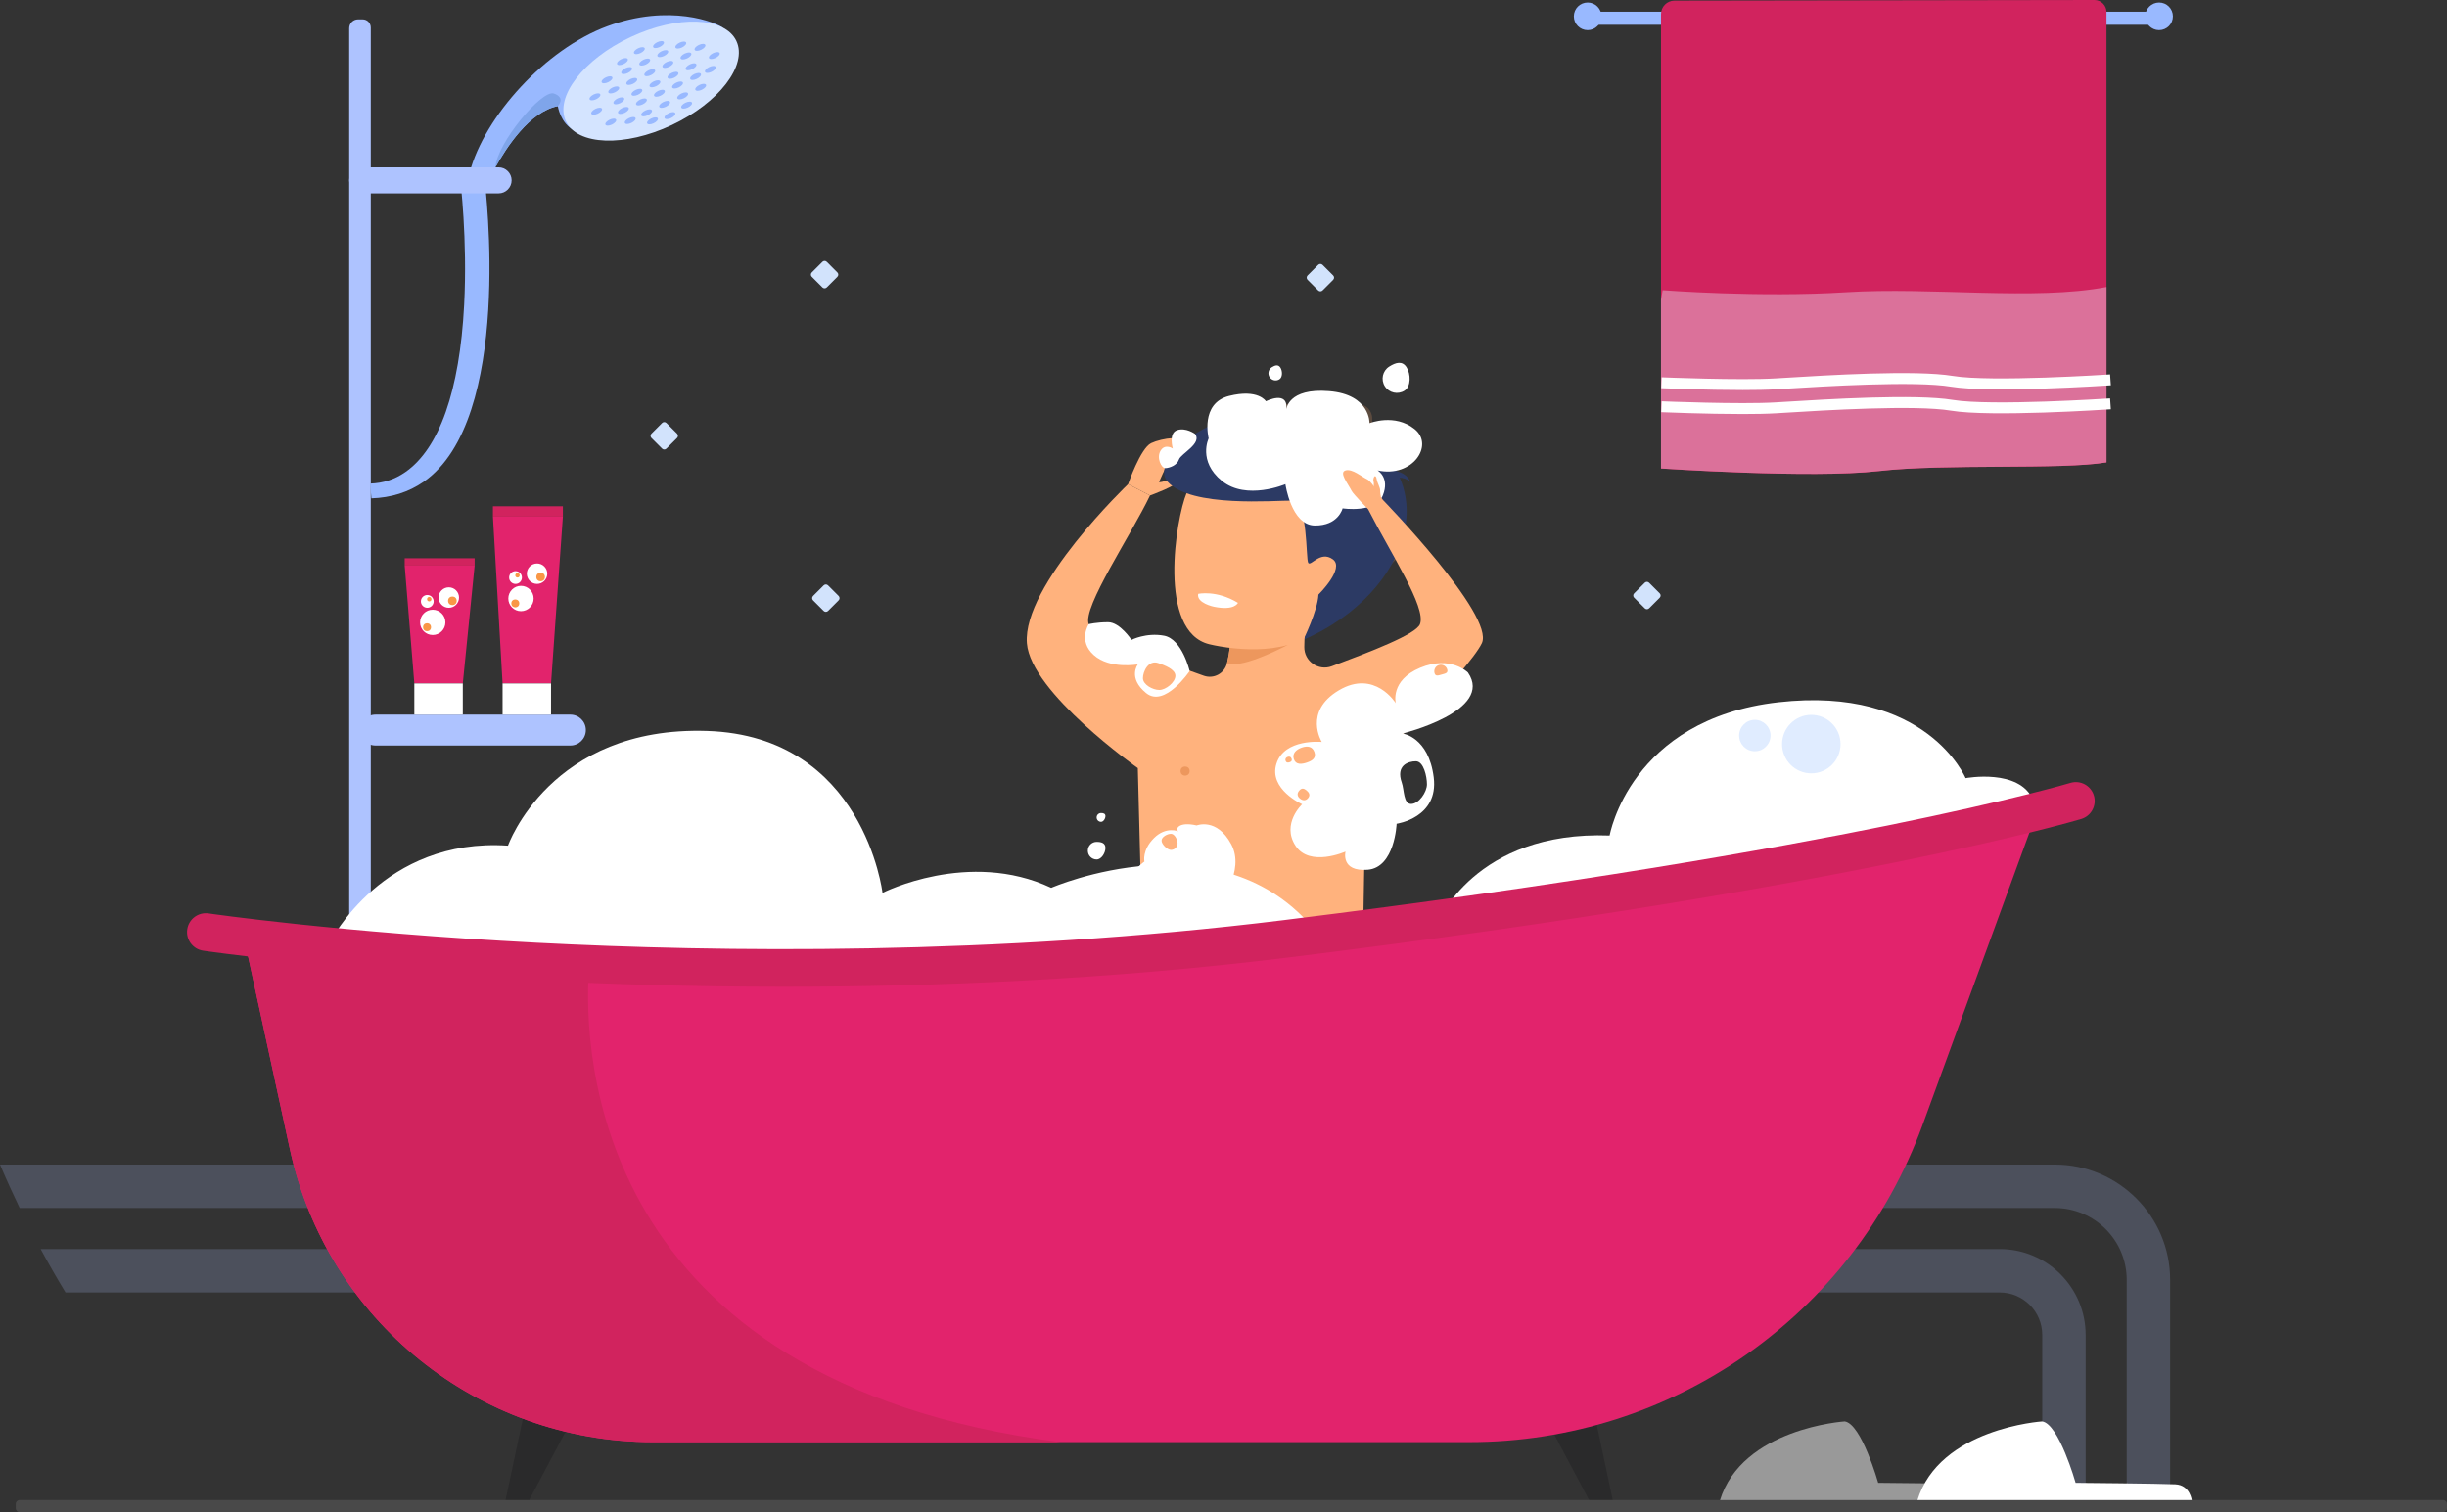 <?xml version="1.0" encoding="utf-8"?>
<!-- Generator: Adobe Illustrator 16.0.0, SVG Export Plug-In . SVG Version: 6.00 Build 0)  -->
<!DOCTYPE svg PUBLIC "-//W3C//DTD SVG 1.1//EN" "http://www.w3.org/Graphics/SVG/1.1/DTD/svg11.dtd">
<svg version="1.1" id="Layer_1" xmlns="http://www.w3.org/2000/svg" xmlns:xlink="http://www.w3.org/1999/xlink" x="0px" y="0px"
	 width="595.056px" height="367.777px" viewBox="0 0 595.056 367.777" enable-background="new 0 0 595.056 367.777"
	 xml:space="preserve">
<rect x="0" y="0" width="595.056" height="367.777" fill="#333333" stroke="none"/>
<g>
	<g opacity="0.2">
		<path fill="#AEC3FF" d="M527.73,311.293v54.285h-10.559v-54.285c0-9.645-7.848-17.489-17.488-17.489H4.784
			c-1.639-3.402-3.239-6.923-4.784-10.561h499.683C515.148,283.243,527.73,295.828,527.73,311.293z"/>
	</g>
	<g opacity="0.2">
		<path fill="#AEC3FF" d="M507.183,324.673v42.081h-10.559v-42.081c0-5.691-4.631-10.325-10.322-10.325H15.93
			c-2.035-3.359-4.06-6.879-6.045-10.558h476.417C497.816,303.79,507.183,313.158,507.183,324.673z"/>
	</g>
	<path opacity="0.2" fill="#FFAE71" d="M330.132,132.789h-27.42c-1.969,0-3.564-1.596-3.564-3.563v-27.42
		c0-1.968,1.596-3.563,3.564-3.563h27.42c1.969,0,3.564,1.596,3.564,3.563v27.42C333.697,131.193,332.101,132.789,330.132,132.789z"
		/>
	<path opacity="0.2" fill="#FFAE71" d="M336.228,138.233l-2.582-2.583c-0.293-0.292-0.293-0.766,0-1.058l2.582-2.582
		c0.293-0.292,0.766-0.292,1.059,0l2.582,2.582c0.291,0.292,0.291,0.766,0,1.058l-2.582,2.583
		C336.994,138.525,336.521,138.525,336.228,138.233z"/>
	<path opacity="0.2" fill="#FFAE71" d="M497.376,59.873l-2.582-2.582c-0.293-0.292-0.293-0.766,0-1.058l2.582-2.582
		c0.291-0.293,0.766-0.293,1.057,0l2.584,2.582c0.291,0.292,0.291,0.766,0,1.058l-2.584,2.582
		C498.142,60.166,497.667,60.166,497.376,59.873z"/>
	<g>
		<g>
			<rect x="384.357" y="2.847" fill="#99B9FF" width="141.652" height="3.184"/>
			<circle fill="#99B9FF" cx="386.083" cy="3.973" r="3.36"/>
			<circle fill="#99B9FF" cx="525.041" cy="3.973" r="3.359"/>
		</g>
		<g>
			<path fill="#D1235E" d="M512.248,2.934v109.523c-10.873,1.856-39.254,0.265-55.436,2.122
				c-16.178,1.856-52.893-0.637-52.893-0.637V3.442c0-1.814,1.467-3.283,3.281-3.286C423.322,0.13,493.996,0.023,509.312,0
				C510.935-0.003,512.248,1.31,512.248,2.934z"/>
			<path fill="#DB719A" d="M512.248,69.804v42.653c-10.873,1.856-39.254,0.265-55.436,2.122
				c-16.178,1.856-52.893-0.637-52.893-0.637V72.894c0.252-1.467,0.396-2.315,0.396-2.315s23.586,1.827,44.539,0.501
				C469.705,69.761,494.753,73.167,512.248,69.804z"/>
			<g>
				<path fill="#FFFFFF" d="M423.783,94.869c-8.863,0-19.227-0.426-19.809-0.45l0.111-2.649c0.189,0.007,19.129,0.786,27.715,0.266
					c0.604-0.036,1.281-0.078,2.027-0.124c10.395-0.645,32.025-1.985,41.063-0.479c9.289,1.548,37.953-0.35,38.242-0.369
					l0.178,2.646c-1.191,0.08-29.266,1.938-38.855,0.339c-8.74-1.457-30.971-0.079-40.465,0.509
					c-0.744,0.047-1.424,0.089-2.029,0.126C429.722,94.818,426.841,94.869,423.783,94.869z"/>
			</g>
			<g>
				<path fill="#FFFFFF" d="M423.783,100.705c-8.863,0-19.227-0.426-19.809-0.451l0.111-2.649
					c0.189,0.008,19.131,0.786,27.715,0.267c0.604-0.037,1.281-0.079,2.027-0.125c10.395-0.645,32.025-1.984,41.063-0.479
					c9.289,1.548,37.953-0.35,38.242-0.369l0.178,2.646c-1.191,0.08-29.266,1.938-38.855,0.339
					c-8.74-1.457-30.971-0.079-40.465,0.51c-0.744,0.046-1.424,0.088-2.029,0.125C429.722,100.654,426.841,100.705,423.783,100.705z
					"/>
			</g>
		</g>
	</g>
	<g>
		<path fill="#99B9FF" d="M175.846,6.793c0,0-32.917,26.551-36.253,24.878c-3.336-1.663-3.947-5.865-3.947-5.865
			c-6.888,1.329-12.596,10.215-15.164,14.869c-0.935,1.703-1.447,2.845-1.447,2.845c-3.07,0.738-4.832-1.556-4.832-1.556
			c3.602-13.619,18.362-30.014,33.507-35.594C162.846,0.791,174.222,5.465,175.846,6.793z"/>
		<g>
			
				<ellipse transform="matrix(0.905 -0.426 0.426 0.905 6.664 69.294)" fill="#D4E4FF" cx="158.306" cy="19.743" rx="22.909" ry="11.809"/>
			<g>
				
					<ellipse transform="matrix(0.905 -0.426 0.426 0.905 6.478 69.754)" fill="#99B9FF" cx="159.23" cy="20.39" rx="1.432" ry="0.655"/>
				
					<ellipse transform="matrix(0.905 -0.426 0.426 0.905 3.887 66.421)" fill="#99B9FF" cx="150.454" cy="24.52" rx="1.432" ry="0.655"/>
				
					<ellipse transform="matrix(0.905 -0.426 0.426 0.905 7.776 71.426)" fill="#99B9FF" cx="163.617" cy="18.325" rx="1.432" ry="0.655"/>
				
					<ellipse transform="matrix(0.905 -0.426 0.426 0.905 9.073 73.098)" fill="#99B9FF" cx="168.005" cy="16.259" rx="1.432" ry="0.655"/>
				
					<ellipse transform="matrix(0.905 -0.426 0.426 0.905 10.734 75.214)" fill="#99B9FF" cx="173.689" cy="13.585" rx="1.432" ry="0.654"/>
				
					<ellipse transform="matrix(0.905 -0.426 0.426 0.905 5.181 68.082)" fill="#99B9FF" cx="154.842" cy="22.455" rx="1.432" ry="0.655"/>
				
					<ellipse transform="matrix(0.905 -0.426 0.426 0.905 2.289 64.356)" fill="#99B9FF" cx="145.062" cy="27.058" rx="1.432" ry="0.655"/>
				
					<ellipse transform="matrix(0.905 -0.426 0.426 0.905 7.468 68.927)" fill="#99B9FF" cx="157.987" cy="17.75" rx="1.432" ry="0.655"/>
				
					<ellipse transform="matrix(0.905 -0.426 0.426 0.905 4.889 65.63)" fill="#99B9FF" cx="149.212" cy="21.88" rx="1.432" ry="0.655"/>
				
					<ellipse transform="matrix(0.905 -0.426 0.426 0.905 3.732 63.837)" fill="#99B9FF" cx="144.648" cy="23.571" rx="1.432" ry="0.655"/>
				
					<ellipse transform="matrix(0.905 -0.426 0.426 0.905 11.282 73.569)" fill="#99B9FF" cx="170.191" cy="11.549" rx="1.432" ry="0.655"/>
				
					<ellipse transform="matrix(0.905 -0.426 0.426 0.905 5.775 64.692)" fill="#99B9FF" cx="147.583" cy="19.429" rx="1.432" ry="0.655"/>
				
					<ellipse transform="matrix(0.905 -0.426 0.426 0.905 8.781 70.646)" fill="#99B9FF" cx="162.375" cy="15.685" rx="1.432" ry="0.655"/>
				
					<ellipse transform="matrix(0.905 -0.426 0.426 0.905 10.083 72.329)" fill="#99B9FF" cx="166.763" cy="13.62" rx="1.432" ry="0.656"/>
				
					<ellipse transform="matrix(0.905 -0.426 0.426 0.905 6.187 67.302)" fill="#99B9FF" cx="153.599" cy="19.815" rx="1.432" ry="0.655"/>
				
					<ellipse transform="matrix(0.905 -0.426 0.426 0.905 5.567 70.402)" fill="#99B9FF" cx="160.337" cy="22.742" rx="1.432" ry="0.655"/>
				
					<ellipse transform="matrix(0.905 -0.426 0.426 0.905 2.987 67.106)" fill="#99B9FF" cx="151.561" cy="26.873" rx="1.432" ry="0.655"/>
				
					<ellipse transform="matrix(0.905 -0.426 0.426 0.905 1.455 66.032)" fill="#99B9FF" cx="148.502" cy="29.76" rx="1.432" ry="0.655"/>
				
					<ellipse transform="matrix(0.905 -0.426 0.426 0.905 6.883 72.133)" fill="#99B9FF" cx="164.725" cy="20.677" rx="1.432" ry="0.655"/>
				
					<ellipse transform="matrix(0.905 -0.426 0.426 0.905 8.177 73.793)" fill="#99B9FF" cx="169.112" cy="18.612" rx="1.432" ry="0.655"/>
				
					<ellipse transform="matrix(0.905 -0.426 0.426 0.905 9.238 75.155)" fill="#99B9FF" cx="172.717" cy="16.916" rx="1.432" ry="0.654"/>
				
					<ellipse transform="matrix(0.905 -0.426 0.426 0.905 7.171 74.574)" fill="#99B9FF" cx="170.355" cy="21.251" rx="1.432" ry="0.656"/>
				
					<ellipse transform="matrix(0.905 -0.426 0.426 0.905 4.285 68.778)" fill="#99B9FF" cx="155.949" cy="24.807" rx="1.432" ry="0.655"/>
				
					<ellipse transform="matrix(0.905 -0.426 0.426 0.905 4.579 71.242)" fill="#99B9FF" cx="161.579" cy="25.382" rx="1.432" ry="0.655"/>
				
					<ellipse transform="matrix(0.905 -0.426 0.426 0.905 9.546 67.374)" fill="#99B9FF" cx="155.44" cy="12.338" rx="1.432" ry="0.655"/>
				
					<ellipse transform="matrix(0.905 -0.426 0.426 0.905 3.529 72.043)" fill="#99B9FF" cx="162.873" cy="28.13" rx="1.432" ry="0.655"/>
				
					<ellipse transform="matrix(0.905 -0.426 0.426 0.905 5.877 72.914)" fill="#99B9FF" cx="165.967" cy="23.317" rx="1.432" ry="0.655"/>
				
					<ellipse transform="matrix(0.905 -0.426 0.426 0.905 3.282 69.569)" fill="#99B9FF" cx="157.191" cy="27.447" rx="1.432" ry="0.656"/>
				
					<ellipse transform="matrix(0.905 -0.426 0.426 0.905 2.103 68.043)" fill="#99B9FF" cx="153.215" cy="29.319" rx="1.432" ry="0.655"/>
				
					<ellipse transform="matrix(0.905 -0.426 0.426 0.905 8.488 68.195)" fill="#99B9FF" cx="156.748" cy="15.116" rx="1.432" ry="0.655"/>
				
					<ellipse transform="matrix(0.905 -0.426 0.426 0.905 9.789 69.878)" fill="#99B9FF" cx="161.135" cy="13.051" rx="1.432" ry="0.655"/>
				
					<ellipse transform="matrix(0.905 -0.426 0.426 0.905 10.614 69.21)" fill="#99B9FF" cx="160.107" cy="10.866" rx="1.432" ry="0.655"/>
				
					<ellipse transform="matrix(0.905 -0.425 0.425 0.905 5.033 73.478)" fill="#99B9FF" cx="166.981" cy="25.473" rx="1.432" ry="0.655"/>
				
					<ellipse transform="matrix(0.905 -0.426 0.426 0.905 2.583 70.359)" fill="#99B9FF" cx="158.634" cy="29.402" rx="1.432" ry="0.655"/>
				
					<ellipse transform="matrix(0.905 -0.426 0.426 0.905 8.023 65.877)" fill="#99B9FF" cx="151.331" cy="14.996" rx="1.432" ry="0.656"/>
				
					<ellipse transform="matrix(0.905 -0.426 0.426 0.905 11.078 71.528)" fill="#99B9FF" cx="165.523" cy="10.986" rx="1.432" ry="0.655"/>
				
					<ellipse transform="matrix(0.905 -0.426 0.426 0.905 7.191 66.523)" fill="#99B9FF" cx="152.36" cy="17.181" rx="1.432" ry="0.655"/>
			</g>
		</g>
		<path fill="#AEC3FF" d="M90.169,300.811h-5.248V6.87c0-1.191,0.965-2.157,2.157-2.157h1.114c1.092,0,1.977,0.885,1.977,1.977
			V300.811z"/>
		<g>
			<path fill="#99B9FF" d="M90.321,121.204l-0.304-3.586c3.176-0.099,5.967-1.009,8.532-2.782
				c8.273-5.718,13.226-19.783,14.32-40.673c0.84-16.022-0.942-30.451-0.96-30.596l5.887-0.273
				c0.301,2.392,7.122,58.752-14.813,73.914C99.362,119.71,95.102,121.055,90.321,121.204z"/>
		</g>
		<path fill="#AEC3FF" d="M121.25,47.028H88.087c-1.742,0-3.166-1.425-3.166-3.166l0,0c0-1.741,1.424-3.166,3.166-3.166h33.163
			c1.742,0,3.167,1.425,3.167,3.166l0,0C124.416,45.604,122.991,47.028,121.25,47.028z"/>
		<path fill="#AEC3FF" d="M138.707,181.324H91.301c-2.074,0-3.756-1.683-3.756-3.757l0,0c0-2.074,1.682-3.756,3.756-3.756h47.406
			c2.074,0,3.756,1.682,3.756,3.756l0,0C142.463,179.642,140.781,181.324,138.707,181.324z"/>
		<g>
			<polygon fill="#E2236C" points="136.878,125.662 134,166.223 122.215,166.223 119.869,125.662 			"/>
			<rect x="122.215" y="166.223" fill="#FFFFFF" width="11.784" height="7.589"/>
			<rect x="119.869" y="123.133" fill="#D1235E" width="17.01" height="2.529"/>
			<circle fill="#FFFFFF" cx="130.598" cy="139.531" r="2.486"/>
			<circle fill="#FFFFFF" cx="126.69" cy="145.567" r="3.079"/>
			<circle fill="#FFFFFF" cx="125.364" cy="140.463" r="1.554"/>
			<circle fill="#F99746" cx="125.844" cy="139.926" r="0.537"/>
			<circle fill="#F99746" cx="125.307" cy="146.756" r="0.966"/>
			<circle fill="#F99746" cx="131.466" cy="140.329" r="1.046"/>
		</g>
		<g>
			<polygon fill="#E2236C" points="115.421,137.567 112.542,166.223 100.757,166.223 98.412,137.567 			"/>
			<rect x="100.757" y="166.223" fill="#FFFFFF" width="11.785" height="7.589"/>
			<rect x="98.412" y="135.78" fill="#D1235E" width="17.009" height="1.787"/>
			<circle fill="#FFFFFF" cx="109.14" cy="145.332" r="2.486"/>
			<circle fill="#FFFFFF" cx="105.232" cy="151.368" r="3.079"/>
			<circle fill="#FFFFFF" cx="103.907" cy="146.264" r="1.554"/>
			<circle fill="#F99746" cx="104.386" cy="145.727" r="0.537"/>
			<circle fill="#F99746" cx="103.849" cy="152.557" r="0.967"/>
			<circle fill="#F99746" cx="110.008" cy="146.129" r="1.045"/>
		</g>
		<path fill="#7FA5EA" d="M135.646,25.806c-6.888,1.329-12.596,10.215-15.164,14.869c0.315-5.786,11.268-18.973,14.22-17.93
			C137.654,23.778,135.646,25.806,135.646,25.806z"/>
	</g>
	<g>
		<path fill="#FFB27D" d="M274.327,117.763c0,0,3.008-8.751,5.606-9.981s8.337-2.052,9.365,0c1.028,2.051-4.174,3.799-5.125,4.922
			c-0.952,1.124-1.982,3.888-2.291,4.474c-0.307,0.586,5.026-1.533,4.752-0.303s-6.974,3.638-6.974,3.638L274.327,117.763z"/>
		<path fill="#FFB27D" d="M294.091,156.693c0,0,27.496,7.04,30.652-12.565c3.158-19.605-6.826-33.871-14.619-34.737
			c-15.537-1.727-18.908,4.204-21.555,10.491C285.923,126.17,281.409,153.631,294.091,156.693z"/>
		<path fill="#FFFFFF" d="M301.041,146.617c0,0-0.777,1.99-5.857,0.944c0,0-4.266-0.878-3.811-3.123
			C291.373,144.438,295.773,143.421,301.041,146.617z"/>
		<g>
			<path fill="#2C3A64" d="M316.937,155.628c0,0,3.471-7.041,3.682-11.013c0,0,6.514-6.396,3.488-8.582
				c-3.025-2.188-5.33,1.799-5.969,0.875c-0.637-0.925,0.02-15.073-3.99-15.146c-4.012-0.072-24.512,1.777-30.202-4.586
				c-5.692-6.362,17.96-25.16,43.231-13.387C352.451,115.564,343.253,144.17,316.937,155.628z"/>
			<path fill="#2C3A64" d="M338.685,116.976c0,0,1.658-3.405,0.707-6.116c0,0-0.52,3.496-2.098,4.876
				C335.714,117.115,338.685,116.976,338.685,116.976z"/>
			<path fill="#2C3A64" d="M338.46,114.414c0,0,3.309,0.055,4.521,2.763c0,0-2.094-1.852-4.631-0.507L338.46,114.414z"/>
		</g>
		<path fill="#FFB27D" d="M249.717,156.459c0.952,12.036,26.976,30.356,26.976,30.356l1.017,39.011l-0.713,17.213
			c34.679,10.239,42.351,25.22,52.097,19.871c0.805-0.443,1.346-3.389,1.691-7.868c0.344-4.472,0.482-10.469,0.492-17.016
			l0.893-50.391c0,0,24.908-24.399,28.174-31.177c3.266-6.776-24.152-34.966-24.152-34.966l-3.496,2.362
			c5.555,10.863,14.193,23.899,12.611,27.952c-0.977,2.502-12.068,6.711-21.43,10.23c-3.266,1.231-6.76-1.214-6.703-4.7
			c0.008-0.55,0.016-1.108,0.041-1.674c0.139-3.897,0.574-8.377,1.566-13.217l-19.689,7.047c0,0,0.213,1.69,0.188,4.168
			c0,0.287-0.008,0.582-0.023,0.895c-0.049,1.861-0.256,4.069-0.764,6.284c-0.041,0.164-0.082,0.328-0.123,0.492
			c-0.607,2.461-3.207,3.864-5.604,3.027c-8.36-2.938-26.951-9.845-28.01-12.553c-1.583-4.053,10.354-21.725,14.907-31.299
			l-5.333-2.749C274.33,117.76,248.593,142.381,249.717,156.459z"/>
		<path fill="#ED975D" d="M298.369,161.333c3.414,1.189,11.52-2.814,14.793-4.472c-4.898,1.395-10.305,1.165-14.111,0.697
			c-0.123,1.067-0.305,2.175-0.559,3.282C298.451,161.005,298.41,161.169,298.369,161.333z"/>
		<path fill="#FFFFFF" d="M312.798,99.597c0,0,0.363-5.284,10.412-4.464c10.051,0.82,9.828,7.794,9.828,7.794
			s6.119-2.461,10.965,1.436c4.846,3.897-0.506,11.899-9.008,10.052c0,0,3.047,1.736,1.271,6.098s-9.773,3.131-9.773,3.131
			s-1.025,4.235-6.77,4.169c-5.742-0.066-7.141-10.049-7.141-10.049s-9.473,4.04-15.42-0.782
			c-5.949-4.824-3.242-10.362-3.242-10.362s-2.143-8.532,4.959-10.316s8.971,1.292,8.971,1.292S313.337,94.808,312.798,99.597z"/>
		<path fill="#FFFFFF" d="M274.149,228.047c7.07,10.461,18.132,1.299,18.132,1.299c5.51,3.282,10.352-1.641,10.063-4.793
			c-0.289-3.153-5.938-4.8-5.938-4.8s6.5-7.909,2.994-14.437c-3.506-6.526-8.391-4.554-8.391-4.554
			c-4.567-1.04-5.256,1.004-4.444,1.44c0,0-3.008-1.299-5.948,1.641c-2.94,2.94-2.325,5.698-2.325,5.698
			S267.08,217.586,274.149,228.047z M294.769,225.854c0-1.51,1.225-2.734,2.736-2.734c1.51,0,3.4,0.438,3.4,1.948
			c0,1.511-1.891,3.521-3.4,3.521C295.994,228.589,294.769,227.364,294.769,225.854z M282.467,204.447
			c0-0.889,1.396-1.65,2.285-1.65c0.888,0,1.608,1.418,1.608,2.306s-0.72,1.608-1.608,1.608
			C283.864,206.711,282.467,205.335,282.467,204.447z"/>
		<path fill="#FFFFFF" d="M265.986,159.331c3.897,3.487,10.706,2.256,10.706,2.256s-2.502,3.282,2.011,6.974
			c4.513,3.692,10.595-5.35,10.595-5.35s-1.82-7.777-6.208-8.598c-4.388-0.82-7.933,1.015-7.933,1.015s-2.813-4.296-5.685-4.296
			s-4.718,0.479-4.718,0.479S262.088,155.844,265.986,159.331z M277.934,164.938c0-1.586,1.332-4.549,3.793-3.652
			c1.491,0.542,4.104,1.485,4.104,3.07c0,1.586-2.328,3.453-3.914,3.453C280.33,167.809,277.934,166.523,277.934,164.938z"/>
		<path fill="#FFFFFF" d="M316.654,195.605c0,0-5.094,4.746-1.625,10.079c3.471,5.333,12.166,1.437,12.166,1.437
			s-1.26,4.936,5.381,4.416c6.639-0.52,7.051-11.186,7.051-11.186s10.254-1.436,9.023-11.28s-7.557-10.665-7.557-10.665
			s22.332-5.504,15.867-14.853c0,0-4.209-4.223-11.592-1.146c-7.385,3.076-5.949,8.613-5.949,8.613s-5.125-8.297-13.842-3.123
			c-8.719,5.175-4.152,12.559-4.152,12.559s-9.076-0.911-11.025,5.287C308.449,191.943,316.654,195.605,316.654,195.605z
			 M349.962,161.734c0.854-0.238,1.74,0.262,1.979,1.116c0.236,0.854-0.479,0.967-1.332,1.204c-0.855,0.238-1.525,0.512-1.764-0.343
			S349.107,161.972,349.962,161.734z M344.31,185.154c1.893,0,2.693,3.709,2.693,5.603s-1.963,4.775-3.857,4.775
			c-1.893,0-1.637-3.402-2.266-5.188C339.412,186.165,342.416,185.154,344.31,185.154z M315.929,192.309
			c0.617-0.741,1.193-0.559,1.793-0.06c0.598,0.498,0.99,1.124,0.373,1.865c-0.619,0.741-1.391,0.596-1.988,0.097
			C315.509,193.713,315.312,193.049,315.929,192.309z M316.57,181.823c1.381-0.478,2.592-0.283,3.068,1.098
			c0.479,1.38-0.4,2.05-1.781,2.528c-1.381,0.477-2.74,0.58-3.217-0.8C314.164,183.269,315.189,182.301,316.57,181.823z
			 M313.15,184.079c0.4-0.14,0.768-0.044,0.939,0.453s-0.076,0.715-0.479,0.854s-0.805,0.146-0.977-0.352
			C312.462,184.537,312.748,184.218,313.15,184.079z"/>
		<path fill="#FFFFFF" d="M268.819,206.232c0-1.183-0.958-1.479-2.141-1.479s-2.142,0.958-2.142,2.141s0.959,2.142,2.142,2.142
			S268.819,207.415,268.819,206.232z"/>
		<path fill="#FFFFFF" d="M268.819,198.486c0-0.592-0.479-0.74-1.07-0.74c-0.591,0-1.07,0.479-1.07,1.071
			c0,0.591,0.479,1.07,1.07,1.07C268.34,199.888,268.819,199.077,268.819,198.486z"/>
		<path fill="#FFFFFF" d="M342.039,223.272c-1.027-1.615-2.596-1.187-4.211-0.157c-1.615,1.028-2.09,3.172-1.063,4.787
			c1.029,1.616,3.174,2.092,4.787,1.063C343.169,227.936,343.068,224.888,342.039,223.272z"/>
		<path fill="#FFFFFF" d="M342.039,89.323c-1.027-1.615-2.596-1.186-4.211-0.157c-1.615,1.029-2.09,3.173-1.063,4.788
			c1.029,1.615,3.174,2.091,4.787,1.063C343.169,93.987,343.068,90.939,342.039,89.323z"/>
		<path fill="#FFFFFF" d="M311.365,89.411c-0.514-0.808-1.297-0.593-2.105-0.078c-0.807,0.514-1.045,1.586-0.531,2.394
			c0.516,0.808,1.588,1.046,2.395,0.531C311.931,91.743,311.88,90.219,311.365,89.411z"/>
		<path fill="#FFFFFF" d="M290.611,105.533c0,0-2.268-1.649-4.387-0.897c-2.12,0.752-1.026,4.451-1.026,4.451
			s-1.846-1.237-2.939,0.472c-1.095,1.709,0.137,4.375,1.162,4.307s2.803-0.684,3.282-2.119S292.4,107.865,290.611,105.533z"/>
		<path fill="#FFB27D" d="M336.193,121.491c0,0-2.521-4.378-3.752-4.925s-3.59-2.629-5.23-2.152s0.445,3.007,1.504,5.023
			c0.418,0.796,3.982,4.416,3.982,4.416S336.464,125.129,336.193,121.491z"/>
		<path fill="#FFB27D" d="M335.804,120.84c0,0-0.184-0.89-0.184-1.607s-0.719-1.82-0.82-2.615c-0.104-0.795-0.436-0.948-0.615-0.666
			s-0.309,0.862-0.154,1.226c0.154,0.364-0.068,1.902-0.068,1.902L335.804,120.84z"/>
		<circle fill="#ED975D" cx="288.19" cy="187.537" r="1.107"/>
	</g>
	<path fill="#FFFFFF" d="M80.415,228.9c0,0,12.754-25.276,43.113-23.226c0,0,10.256-29.128,48.41-27.897
		c38.154,1.23,42.667,39.385,42.667,39.385s20.923-10.666,41.026-1.23c0,0,41.437-18.052,64.411,10.667
		c22.975,28.718-116.544,33.483-116.544,33.483L80.415,228.9z"/>
	<path fill="#FFFFFF" d="M349.558,224.523c0,0,9.049-22.541,41.869-21.31c0,0,4.924-28.309,41.027-32.411
		c36.102-4.103,45.537,18.462,45.537,18.462s13.129-2.462,16.412,5.333L349.558,224.523z"/>
	<g>
		<g>
			<polygon fill="#2A2A2B" points="139.669,344.187 128.61,364.99 122.909,364.99 127.326,344.187 			"/>
		</g>
		<g>
			<g>
				<polygon fill="#2A2A2B" points="375.458,344.187 386.519,364.99 392.22,364.99 387.802,344.187 				"/>
			</g>
		</g>
		<path fill="#E2236C" d="M495.06,198.249l-27.551,75.404c-16.918,46.299-60.959,77.097-110.254,77.097H158.778
			c-42.505,0-79.258-29.636-88.268-71.175l-10.957-50.53c26.6,4.242,54.827,6.563,83.623,7.432
			C309.625,241.531,495.06,198.249,495.06,198.249z"/>
		<g>
			<path fill="#D1235E" d="M190.578,240.006c-22.983,0-43.637-0.685-60.8-1.577c-48.191-2.507-80.063-7.156-80.378-7.203
				c-2.504-0.369-4.234-2.698-3.864-5.202c0.369-2.503,2.697-4.231,5.202-3.864c0.313,0.046,31.851,4.644,79.643,7.124
				c44.067,2.287,111.367,3.191,181.727-5.489c70.439-8.69,118.719-17.304,146.818-22.998c30.447-6.171,44.414-10.341,44.551-10.383
				c2.424-0.729,4.979,0.643,5.709,3.066c0.73,2.422-0.641,4.978-3.063,5.708c-0.572,0.173-14.357,4.295-45.127,10.539
				c-28.287,5.74-76.885,14.418-147.768,23.163C269.592,238.273,227.14,240.006,190.578,240.006z"/>
		</g>
		<path fill="#D1235E" d="M257.839,350.75h-99.061c-42.505,0-79.258-29.636-88.268-71.175l-10.957-50.53
			c26.6,4.242,54.827,6.563,83.623,7.432C141.992,255.032,143.508,335.941,257.839,350.75z"/>
	</g>
	<path fill="#D2E3FC" d="M199.991,69.901l-2.583-2.583c-0.292-0.291-0.292-0.765,0-1.057l2.583-2.583
		c0.292-0.292,0.765-0.292,1.058,0l2.582,2.583c0.292,0.292,0.292,0.766,0,1.057l-2.582,2.583
		C200.756,70.193,200.283,70.193,199.991,69.901z"/>
	<path fill="#D2E3FC" d="M200.299,148.588l-2.583-2.583c-0.292-0.292-0.292-0.765,0-1.057l2.583-2.583
		c0.292-0.292,0.765-0.292,1.057,0l2.583,2.583c0.292,0.292,0.292,0.765,0,1.057l-2.583,2.583
		C201.064,148.88,200.591,148.88,200.299,148.588z"/>
	<path fill="#D2E3FC" d="M320.556,70.635l-2.582-2.583c-0.291-0.292-0.291-0.765,0-1.058l2.582-2.582
		c0.293-0.292,0.766-0.292,1.059,0l2.582,2.582c0.293,0.293,0.293,0.766,0,1.058l-2.582,2.583
		C321.322,70.927,320.849,70.927,320.556,70.635z"/>
	<path fill="#D2E3FC" d="M399.97,147.949l-2.584-2.582c-0.291-0.292-0.291-0.766,0-1.058l2.584-2.583
		c0.291-0.291,0.764-0.291,1.057,0l2.582,2.583c0.293,0.292,0.293,0.766,0,1.058l-2.582,2.582
		C400.734,148.241,400.261,148.241,399.97,147.949z"/>
	<path fill="#D2E3FC" d="M161.003,109.109l-2.583-2.582c-0.292-0.292-0.292-0.766,0-1.058l2.583-2.583
		c0.292-0.291,0.765-0.291,1.057,0l2.583,2.583c0.292,0.292,0.292,0.766,0,1.058l-2.583,2.582
		C161.769,109.402,161.295,109.402,161.003,109.109z"/>
	<circle opacity="0.7" fill="#D4E4FF" cx="440.468" cy="180.983" r="7.111"/>
	<circle opacity="0.7" fill="#D4E4FF" cx="426.736" cy="178.897" r="3.818"/>
	<path opacity="0.5" fill="#FFFFFF" d="M448.589,345.71c0,0-25.025,1.642-30.359,19.282h66.768c0,0-0.365-3.8-4.012-3.982
		c-3.648-0.182-24.252-0.364-24.252-0.364S452.664,346.274,448.589,345.71z"/>
	<path fill="#FFFFFF" d="M496.597,345.71c0,0-25.025,1.642-30.359,19.282h66.768c0,0-0.365-3.8-4.012-3.982
		c-3.648-0.182-24.254-0.364-24.254-0.364S500.671,346.274,496.597,345.71z"/>
	<path fill="#494949" d="M594.14,367.777H4.751c-0.504,0-0.916-0.412-0.916-0.917v-1.101c0-0.505,0.412-0.917,0.916-0.917H594.14
		c0.504,0,0.916,0.412,0.916,0.917v1.101C595.056,367.365,594.644,367.777,594.14,367.777z"/>
</g>
</svg>
